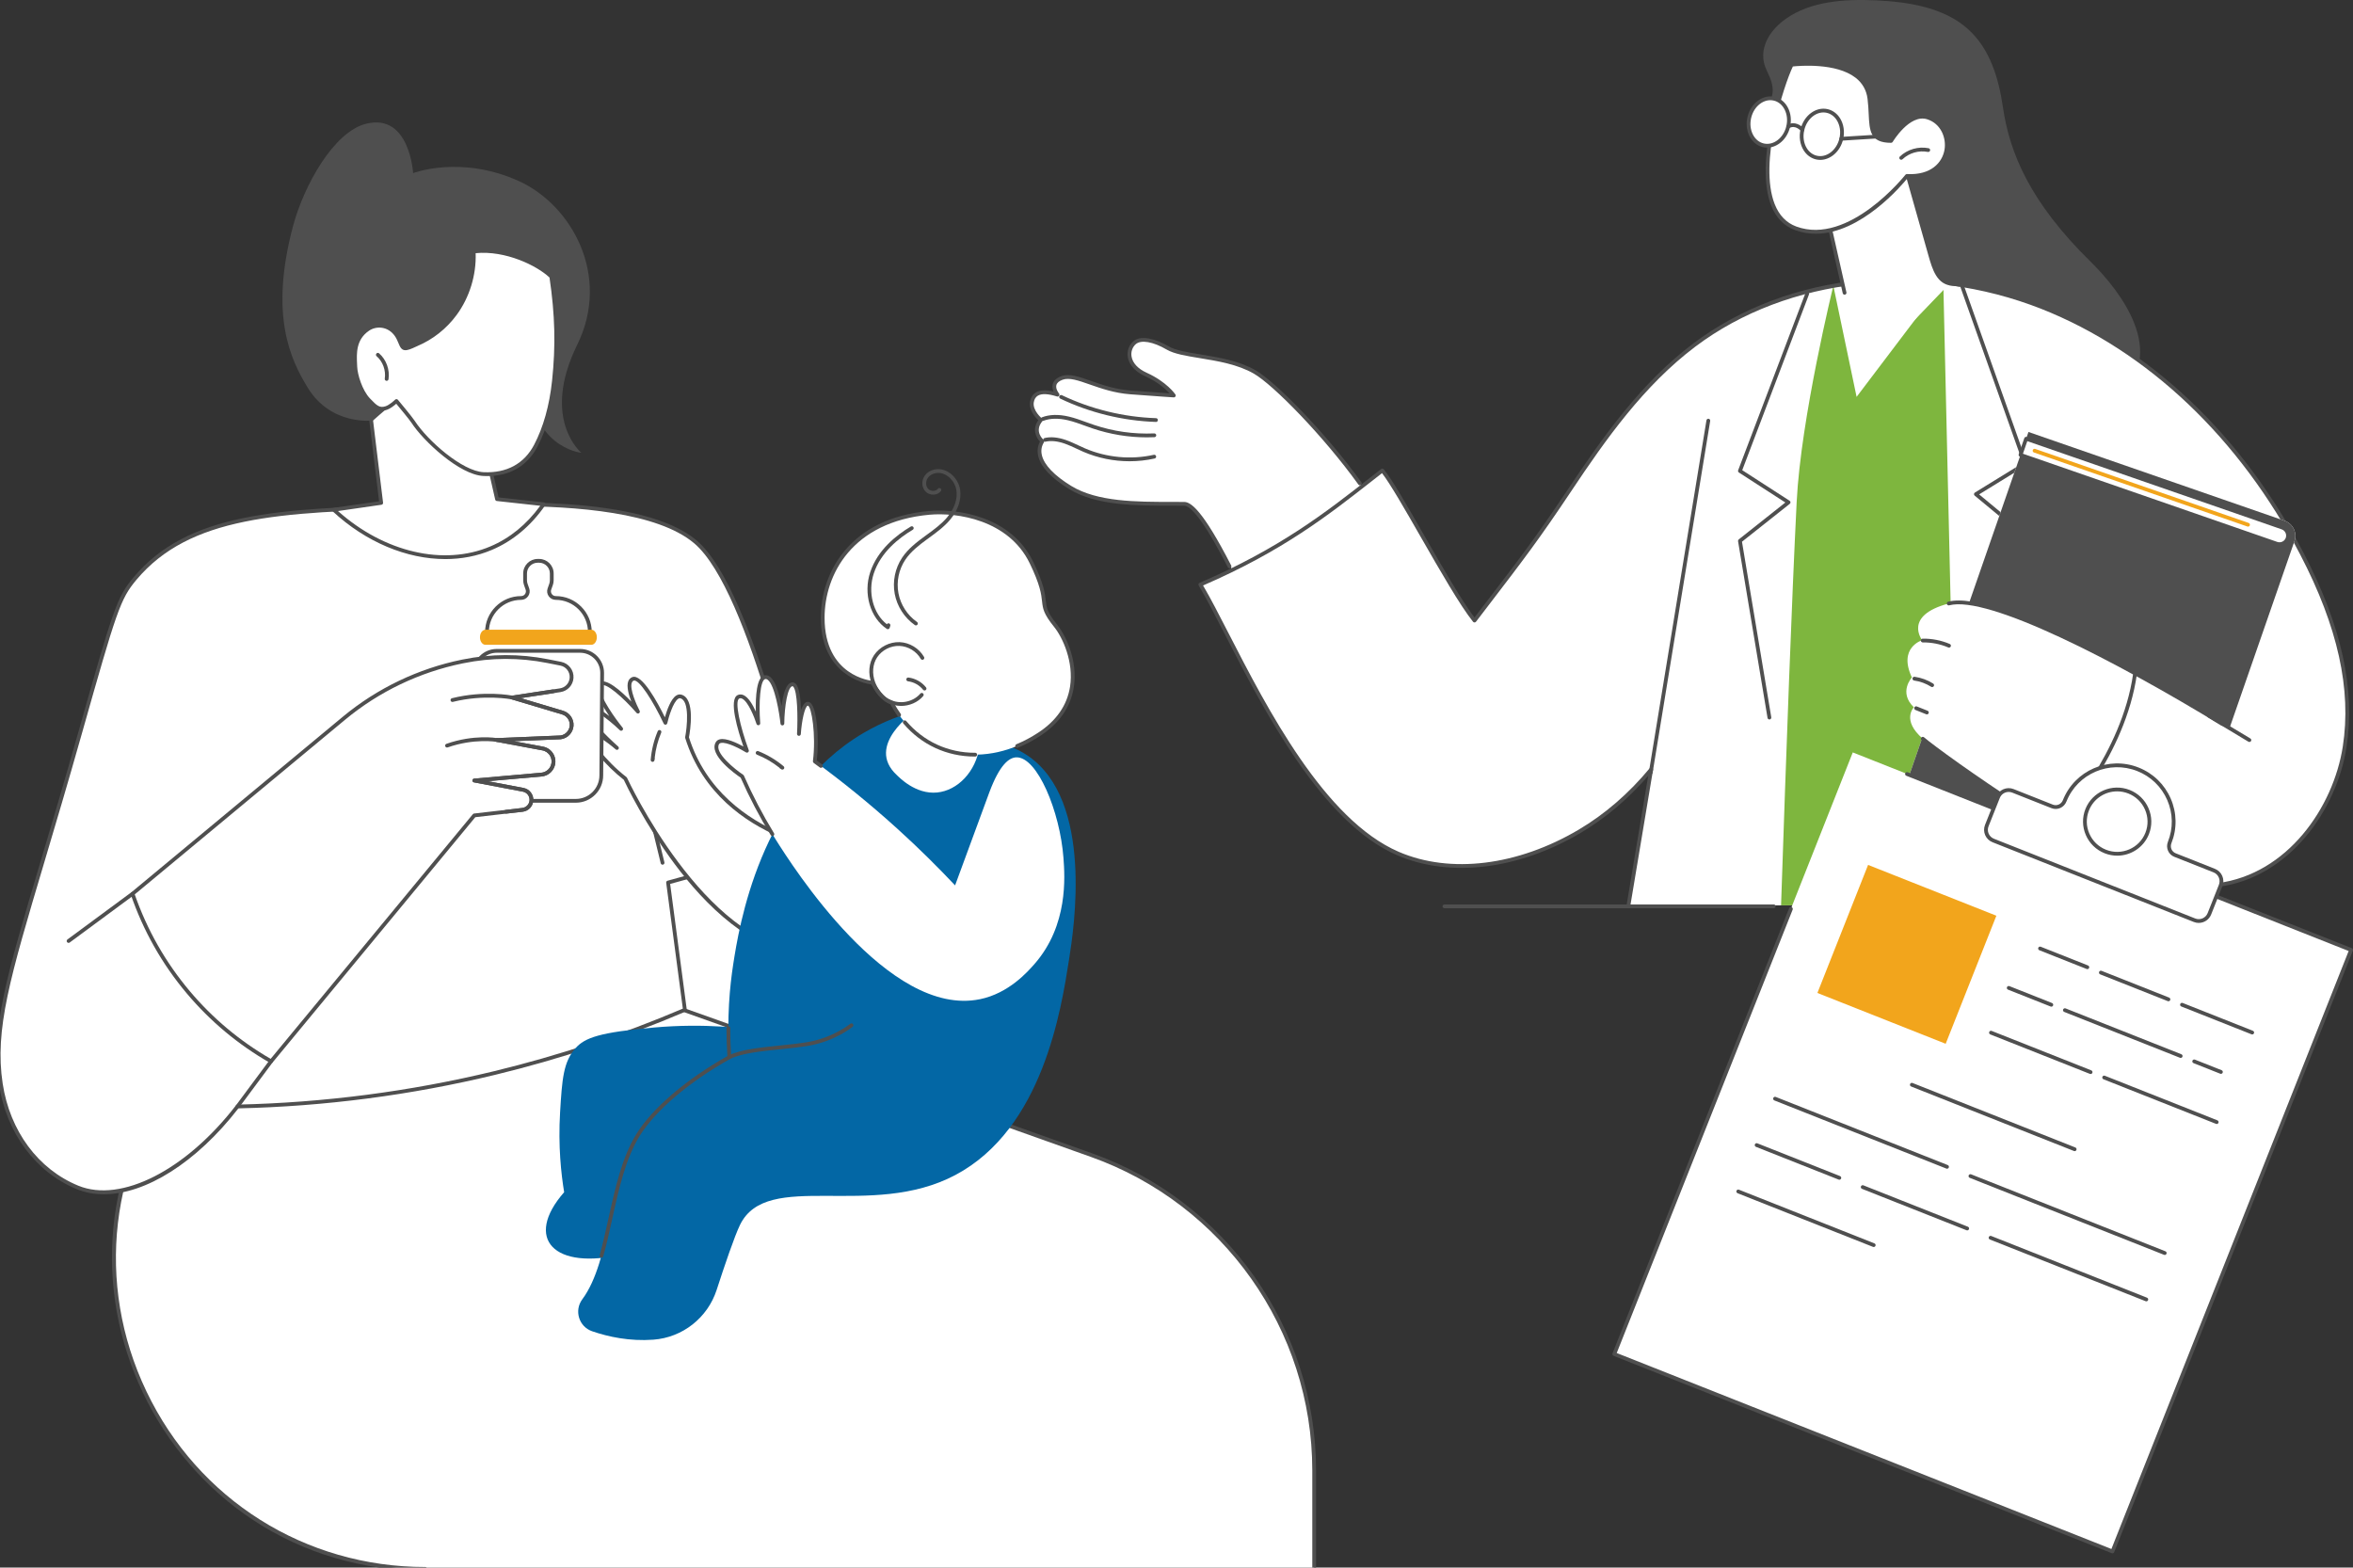 <svg xmlns="http://www.w3.org/2000/svg" width="722" height="481" viewBox="0 0 722 481" fill="none"><rect x="0" y="0" width="722" height="481" fill="#333333" stroke="none"/><g clip-path="url(#clip0_917_44483)"><g clip-path="url(#clip1_917_44483)"><path d="M238.872 242.434L262.667 333.752L169.852 328.705L185.209 244.868L238.872 242.434Z" fill="white"/><path d="M262.668 334.333C262.668 334.333 262.647 334.333 262.636 334.333L169.823 329.286C169.657 329.278 169.501 329.196 169.398 329.067C169.296 328.935 169.253 328.766 169.282 328.603L184.64 244.768C184.687 244.502 184.914 244.307 185.183 244.294L238.846 241.86C239.112 241.852 239.366 242.028 239.434 242.292L263.229 333.611C263.277 333.79 263.234 333.98 263.116 334.125C263.005 334.259 262.839 334.338 262.668 334.338V334.333ZM170.542 328.162L261.906 333.131L238.43 243.036L185.697 245.428L170.542 328.16V328.162Z" fill="#4F4F4F"/><path d="M334.89 354.438L198.936 306.059L56.208 326.459C5.942 388.762 50.375 481.417 130.519 481.417H403.242V451.186C403.242 407.756 375.875 369.021 334.89 354.438Z" fill="white"/><path d="M403.245 481.998C402.924 481.998 402.665 481.74 402.665 481.418V451.187C402.665 408.111 375.351 369.449 334.699 354.985L198.879 306.653L56.52 327C33.568 355.583 29.124 393.85 44.924 426.924C60.811 460.179 93.611 480.838 130.523 480.838C130.844 480.838 131.103 481.096 131.103 481.418C131.103 481.74 130.844 481.998 130.523 481.998C111.372 481.998 93.092 476.608 77.65 466.411C63.173 456.849 51.493 443.368 43.878 427.425C36.281 411.526 33.133 394.029 34.776 376.828C36.526 358.484 43.783 340.94 55.761 326.093C55.853 325.98 55.985 325.903 56.13 325.882L198.858 305.482C198.95 305.469 199.048 305.48 199.135 305.509L335.089 353.888C376.202 368.518 403.825 407.618 403.825 451.184V481.416C403.825 481.735 403.567 481.996 403.245 481.996V481.998Z" fill="#4F4F4F"/><path d="M204.991 270.809L247.306 259.132C247.306 259.132 231.835 181.877 213.378 166.268C194.921 150.659 139.842 155.319 127.951 155.564C84.228 156.469 57.615 158.275 41.427 177.518C36.406 183.488 35.375 186.713 24.546 224.99C6.189 289.882 -3.092 310.715 0.25 332.592C2.314 346.115 10.267 358.825 23.821 364.371C37.138 369.819 57.035 360.049 72.867 339.528C94.693 339.05 121.659 336.537 151.757 329.256C174.297 323.805 193.856 316.825 210.154 309.858C208.433 296.842 206.712 283.825 204.993 270.809H204.991Z" fill="white"/><path d="M31.874 366.465C28.948 366.465 26.172 365.956 23.602 364.907C10.91 359.714 1.966 347.668 -0.322 332.679C-2.887 315.881 1.926 299.713 12.473 264.29C15.823 253.035 19.622 240.28 23.989 224.834C34.713 186.932 35.851 183.251 40.984 177.146C57.575 157.423 84.833 155.875 127.94 154.987C129.326 154.958 131.28 154.871 133.752 154.76C152.763 153.903 197.285 151.901 213.752 165.828C232.151 181.389 247.242 255.859 247.875 259.021C247.935 259.319 247.753 259.614 247.461 259.694L205.63 271.236L210.726 309.784C210.76 310.043 210.618 310.291 210.378 310.393C191.493 318.465 171.816 325.003 151.888 329.821C126.168 336.041 99.679 339.499 73.151 340.1C60.224 356.761 44.645 366.462 31.866 366.465H31.874ZM156.466 155.298C147.578 155.298 139.53 155.659 133.807 155.918C131.327 156.028 129.366 156.118 127.966 156.147C85.187 157.031 58.141 158.555 41.875 177.895C36.898 183.812 35.77 187.467 25.107 225.151C20.736 240.604 16.938 253.365 13.585 264.622C3.089 299.874 -1.701 315.963 0.824 332.505C3.052 347.085 11.729 358.799 24.042 363.833C37.169 369.205 57.063 359.063 72.41 339.172C72.518 339.032 72.681 338.95 72.855 338.945C99.392 338.365 125.894 334.913 151.621 328.692C171.344 323.921 190.821 317.466 209.524 309.497L204.418 270.883C204.381 270.595 204.56 270.323 204.84 270.247L246.633 258.715C245.22 251.872 230.303 181.336 213.006 166.709C201.771 157.207 176.898 155.293 156.466 155.293V155.298Z" fill="#4F4F4F"/><path d="M203.301 265.331C203.04 265.331 202.803 265.154 202.739 264.888L194.009 229.058C193.933 228.747 194.125 228.433 194.436 228.357C194.75 228.28 195.061 228.473 195.137 228.784L203.868 264.613C203.944 264.925 203.752 265.238 203.441 265.315C203.393 265.325 203.348 265.331 203.303 265.331H203.301Z" fill="#4F4F4F"/><path d="M144.108 116.28L152.509 153.162L166.814 154.726C163.907 158.911 158.766 164.789 150.666 168.211C135.67 174.551 116.822 169.804 102.406 156.416C107.259 155.714 112.112 155.013 116.965 154.312C115.673 143.692 114.382 133.07 113.09 122.451L144.108 116.277V116.28Z" fill="white"/><path d="M136.628 171.552C124.853 171.552 112.309 166.405 102.012 156.843C101.849 156.69 101.788 156.458 101.854 156.244C101.92 156.031 102.105 155.875 102.326 155.844L116.323 153.821L112.517 122.522C112.48 122.221 112.683 121.942 112.978 121.884L143.996 115.71C144.304 115.65 144.605 115.845 144.673 116.151L152.982 152.632L166.876 154.151C167.079 154.172 167.256 154.301 167.34 154.488C167.425 154.675 167.406 154.892 167.288 155.06C162.872 161.413 157.355 166.017 150.889 168.752C146.424 170.64 141.592 171.555 136.623 171.555L136.628 171.552ZM103.707 156.817C117.889 169.467 136.114 173.736 150.444 167.679C156.43 165.147 161.583 160.951 165.772 155.195L152.45 153.737C152.204 153.71 152.001 153.531 151.946 153.288L143.669 116.955L113.732 122.915L117.541 154.243C117.578 154.557 117.359 154.841 117.048 154.886L103.707 156.814V156.817Z" fill="#4F4F4F"/><path d="M159.288 55.6C175.278 62.886 187.585 84.473 177.112 105.807C165.862 128.723 178.404 138.952 178.404 138.952C178.404 138.952 161.681 137.164 162.817 114.362C164.341 83.764 114.484 129.024 114.484 129.024C114.484 129.024 101.631 130.767 94.406 118.929C89.189 110.385 82.599 96.838 89.919 69.36C93.145 57.248 102.29 40.403 112.43 37.945C125.724 34.723 126.76 53.121 126.76 53.121C126.76 53.121 141.442 47.468 159.288 55.6Z" fill="#4F4F4F"/><path d="M112.906 100.995C108.293 104.147 108.883 109.002 109.023 112.569C109.118 115.001 110.562 119.99 113.101 122.659C115.297 124.969 116.351 125.934 118.549 125.19C119.923 124.724 121.644 123.049 121.644 123.049C121.644 123.049 125.938 128.173 126.75 129.423C130.585 135.327 141.464 145.163 148.378 145.477C155.29 145.788 161.073 143.109 164.405 136.754C167.84 130.203 169.342 122.806 169.975 116.889C171.185 105.56 170.826 96.08 169.16 84.878C165.062 80.877 154.863 76.004 145.347 77.172C145.713 83.934 143.649 90.864 139.645 96.309C136.593 100.46 132.433 103.722 127.791 105.676C126.853 106.072 125.321 106.918 124.306 106.876C123.036 106.823 122.986 104.716 121.639 102.781C119.44 99.619 115.526 99.213 112.911 100.998L112.906 100.995Z" fill="white"/><path d="M149.458 146.082C149.092 146.082 148.725 146.074 148.351 146.055C141.007 145.723 129.875 135.304 126.264 129.74C125.623 128.751 122.658 125.172 121.588 123.888C120.955 124.445 119.777 125.389 118.736 125.742C116.202 126.602 114.916 125.415 112.681 123.063C110.076 120.323 108.547 115.226 108.445 112.596C108.434 112.346 108.424 112.09 108.41 111.829C108.247 108.369 108.023 103.633 112.581 100.521C115.309 98.657 119.621 98.871 122.112 102.452C122.684 103.272 123.038 104.126 123.322 104.812C123.747 105.835 123.971 106.286 124.329 106.302C124.988 106.331 126.079 105.824 126.875 105.455C127.126 105.339 127.361 105.231 127.566 105.144C132.174 103.203 136.191 100.028 139.18 95.967C143.092 90.648 145.13 83.81 144.771 77.204C144.755 76.901 144.977 76.635 145.28 76.598C155.226 75.38 165.466 80.464 169.568 84.464C169.658 84.554 169.718 84.667 169.737 84.794C171.471 96.45 171.716 106.067 170.557 116.953C169.726 124.729 167.834 131.483 164.926 137.026C161.81 142.967 156.478 146.084 149.466 146.084L149.458 146.082ZM121.643 122.469C121.643 122.469 121.664 122.469 121.672 122.469C121.833 122.477 121.983 122.551 122.086 122.675C122.263 122.886 126.412 127.841 127.234 129.107C131.23 135.259 141.88 144.602 148.401 144.895C155.476 145.214 160.835 142.305 163.89 136.483C166.729 131.069 168.582 124.455 169.397 116.826C170.541 106.104 170.306 96.621 168.614 85.158C164.765 81.516 155.125 76.783 145.95 77.687C146.184 84.385 144.07 91.268 140.111 96.65C136.998 100.88 132.814 104.187 128.014 106.209C127.819 106.291 127.598 106.394 127.361 106.505C126.406 106.945 125.223 107.496 124.279 107.457C123.143 107.409 122.708 106.362 122.249 105.255C121.973 104.588 121.659 103.831 121.158 103.114C119.078 100.123 115.496 99.933 113.232 101.479C109.212 104.224 109.409 108.411 109.568 111.774C109.581 112.037 109.591 112.298 109.602 112.549C109.697 114.933 111.144 119.764 113.519 122.261C115.667 124.521 116.506 125.273 118.361 124.642C119.387 124.294 120.786 123.076 121.24 122.636C121.348 122.53 121.493 122.472 121.643 122.472V122.469Z" fill="#4F4F4F"/><path d="M118.638 116.861C118.609 116.861 118.583 116.861 118.554 116.856C118.237 116.808 118.019 116.513 118.066 116.197C118.446 113.636 117.462 110.933 115.562 109.306C115.319 109.098 115.29 108.731 115.499 108.489C115.707 108.243 116.073 108.217 116.316 108.425C118.511 110.303 119.648 113.42 119.213 116.365C119.17 116.653 118.923 116.861 118.641 116.861H118.638Z" fill="#4F4F4F"/><path d="M234.06 354.629C234.06 354.629 211.451 346.473 206.97 354.679C202.488 362.886 212.832 379.589 191.383 384.794C169.934 390 160.642 380.045 173.105 365.823C172.182 360.188 171.239 351.686 171.858 341.333C172.472 331.101 172.855 325.896 176.558 321.674C179.452 318.375 184.079 316.766 200.743 315.289C216.035 313.934 228.706 315.363 237.202 316.858C236.153 329.448 235.106 342.037 234.057 354.629H234.06Z" fill="#0367A5"/><path d="M260.11 261.595C260.11 261.595 221.018 258.974 210.812 226.285C210.812 226.285 213.065 214.698 208.869 213.709C206.167 213.073 204.179 221.794 204.179 221.794C204.179 221.794 197.289 207.066 194.202 208.327C191.115 209.587 195.755 218.371 195.755 218.371C195.755 218.371 186.769 208.023 184.233 209.872C181.183 212.095 190.601 223.661 190.601 223.661C190.601 223.661 182.179 215.534 179.923 217.361C177.667 219.186 189.312 229.526 189.312 229.526C189.312 229.526 182.704 223.811 180.914 224.863C179.124 225.916 185.564 234.064 191.88 238.914C191.88 238.914 215.469 290.576 247.175 292.525L260.11 261.6V261.595Z" fill="white"/><path d="M247.172 293.1C247.172 293.1 247.148 293.1 247.135 293.1C230.536 292.079 216.238 277.436 207.168 265.332C197.913 252.98 192.064 240.686 191.407 239.28C186.122 235.188 179.867 228.015 180.028 225.378C180.057 224.927 180.265 224.563 180.613 224.357C181.298 223.954 182.392 224.22 183.602 224.803C181.243 222.298 179.013 219.516 179.047 217.984C179.058 217.538 179.232 217.163 179.553 216.905C181.051 215.695 184.267 217.638 186.947 219.719C184.933 216.765 182.788 213.029 183.067 210.866C183.149 210.231 183.426 209.735 183.887 209.4C185.946 207.897 190.598 212.05 193.719 215.288C192.91 213.203 192.198 210.642 192.765 209.086C192.989 208.469 193.411 208.018 193.98 207.786C196.954 206.578 201.804 215.592 204.013 220.106C204.614 217.999 205.837 214.46 207.508 213.416C207.996 213.113 208.497 213.021 208.995 213.137C213.455 214.186 211.734 224.468 211.401 226.243C216.631 242.814 229.548 251.376 239.477 255.643C250.311 260.3 260.046 261.002 260.144 261.01C260.331 261.023 260.499 261.123 260.597 261.284C260.694 261.442 260.71 261.64 260.639 261.814L247.704 292.739C247.615 292.955 247.401 293.095 247.169 293.095L247.172 293.1ZM181.496 225.293C181.377 225.293 181.28 225.315 181.204 225.359C180.589 226.338 185.761 233.484 192.227 238.45C192.301 238.508 192.362 238.582 192.401 238.669C192.636 239.18 216.004 289.593 246.795 291.913L259.266 262.099C256.693 261.827 248.263 260.683 239.056 256.73C228.862 252.355 215.593 243.552 210.255 226.456C210.226 226.364 210.22 226.267 210.239 226.172C210.795 223.308 211.712 214.972 208.734 214.271C208.61 214.242 208.415 214.223 208.125 214.405C206.527 215.402 205.141 220.17 204.743 221.921C204.688 222.163 204.485 222.343 204.239 222.369C203.994 222.395 203.757 222.263 203.652 222.039C200.452 215.196 195.999 208.211 194.42 208.862C194.151 208.973 193.972 209.171 193.856 209.484C193.142 211.452 195.353 216.37 196.266 218.097C196.403 218.358 196.324 218.68 196.081 218.846C195.841 219.012 195.509 218.97 195.317 218.748C191.162 213.965 185.872 209.389 184.572 210.336C184.446 210.428 184.274 210.597 184.219 211.014C183.863 213.767 189.027 220.808 191.049 223.289C191.241 223.527 191.218 223.875 190.991 224.083C190.764 224.291 190.416 224.286 190.195 224.072C186.32 220.336 181.428 216.881 180.284 217.804C180.26 217.825 180.212 217.862 180.21 218.007C180.165 219.903 186.004 225.808 189.694 229.083C189.931 229.294 189.955 229.658 189.744 229.898C189.533 230.138 189.169 230.164 188.93 229.953C186.157 227.556 182.73 225.286 181.496 225.286V225.293Z" fill="#4F4F4F"/><path d="M200.244 233.778C200.215 233.778 200.188 233.778 200.159 233.772C199.856 233.727 199.64 233.456 199.666 233.15C199.917 230.12 200.642 227.161 201.822 224.358C201.946 224.063 202.289 223.926 202.582 224.05C202.877 224.173 203.014 224.514 202.89 224.809C201.854 227.267 201.182 229.848 200.892 232.493C200.929 232.594 200.939 232.707 200.916 232.82L200.808 233.316C200.75 233.588 200.51 233.775 200.241 233.775L200.244 233.778Z" fill="#4F4F4F"/><path d="M251.214 241.53C251.214 241.53 310.044 249.898 313.9 248.94L308.628 228.013C306.424 228.113 281.182 216.035 281.182 216.035L272.765 223.176L251.211 241.53H251.214Z" fill="white"/><path d="M312.881 249.584C303.852 249.584 253.405 242.425 251.135 242.103L249.859 241.921L281.096 215.348L281.436 215.509C291.094 220.129 306.958 227.431 308.587 227.431C308.592 227.431 308.6 227.431 308.605 227.431L309.074 227.415L309.193 227.868L314.607 249.36L314.043 249.5C313.819 249.555 313.424 249.582 312.881 249.582V249.584ZM252.574 241.135C269.028 243.464 307.303 248.648 313.181 248.437L308.165 228.528C304.372 227.692 285.938 218.945 281.278 216.719L273.148 223.617L252.577 241.135H252.574Z" fill="#4F4F4F"/><path d="M306.03 227.898C304.211 228.294 302.392 228.69 300.573 229.085C299.432 236.825 293.83 242.56 287.559 243.178C280.903 243.834 275.842 238.447 275.191 237.843C265.275 228.682 280.703 218.289 280.703 218.289C276.947 219.323 271.219 221.24 264.969 224.905C233.11 243.592 226.707 284.782 224.991 295.839C223.942 302.588 222.98 312.379 223.795 324.391C209.465 332.389 200.023 341.487 195.895 348.058C186.809 362.525 187.531 386.762 178.672 398.692C176.109 402.142 177.633 407.102 181.695 408.497C186.64 410.195 193.185 411.619 200.477 411.081C209.447 410.417 217.118 404.372 219.896 395.815C222.308 388.392 225.4 379.257 227.082 375.824C235.454 358.733 267.18 374.358 293.206 360.521C319.963 346.294 325.62 309.816 328.04 294.365C329.506 285.014 335.658 245.725 315.377 231.888C311.942 229.544 308.513 228.452 306.03 227.893V227.898Z" fill="#0367A5"/><path d="M184.557 385.893C184.505 385.893 184.452 385.885 184.399 385.872C184.091 385.785 183.912 385.466 183.999 385.158C185.008 381.566 185.838 377.803 186.716 373.818C188.756 364.552 190.868 354.971 195.402 347.754C200.313 339.935 210.685 331.098 223.19 324.068C223.003 321.201 222.908 318.308 222.908 315.463C222.908 315.144 223.167 314.883 223.488 314.883C223.81 314.883 224.068 315.141 224.068 315.463C224.068 318.406 224.171 321.396 224.371 324.358C224.387 324.582 224.271 324.795 224.076 324.904C211.589 331.873 201.238 340.647 196.385 348.373C191.959 355.422 189.869 364.902 187.85 374.071C187.006 377.895 186.136 381.851 185.116 385.474C185.045 385.73 184.81 385.896 184.557 385.896V385.893Z" fill="#4F4F4F"/><path d="M223.791 324.973C223.575 324.973 223.37 324.852 223.269 324.646C223.13 324.358 223.248 324.01 223.538 323.871C227.305 322.043 233.365 321.421 239.228 320.817C242.096 320.521 245.061 320.218 247.721 319.778C255.571 318.478 260.848 314.2 260.898 314.156C261.146 313.953 261.51 313.987 261.715 314.235C261.918 314.483 261.884 314.847 261.636 315.052C261.412 315.237 256.08 319.57 247.911 320.922C245.217 321.368 242.233 321.677 239.346 321.972C233.584 322.565 227.627 323.177 224.044 324.915C223.963 324.954 223.876 324.973 223.791 324.973Z" fill="#4F4F4F"/><path d="M300.699 306.603C272.576 312.415 242.871 265.281 238.116 257.757C233.105 249.83 229.765 242.858 227.733 238.235C227.733 238.235 217.908 231.695 220.154 228.014C221.601 225.643 229.201 230.361 229.201 230.361C229.201 230.361 223.57 215.108 226.636 213.797C229.702 212.487 232.688 221.962 232.688 221.962C232.688 221.962 231.644 208.294 234.742 207.788C238.464 207.181 240.072 222.009 240.072 222.009C240.072 222.009 240.214 210.303 243.098 209.982C245.982 209.66 245.149 225.213 245.149 225.213C245.149 225.213 245.728 216.493 247.734 215.96C249.74 215.427 251.008 225.735 250.02 233.636C258.162 239.598 266.801 246.531 275.634 254.556C282.029 260.368 287.825 266.119 293.06 271.681C296.553 262.187 300.048 252.694 303.541 243.203C306.781 234.477 309.688 232.481 311.818 232.394C318.25 232.133 325.267 248.994 326.319 263.292C326.735 268.975 327.834 283.925 317.435 295.791C315.345 298.175 309.551 304.781 300.705 306.608L300.699 306.603Z" fill="white"/><path d="M237.004 256.558C236.809 256.558 236.619 256.461 236.508 256.281C233.042 250.62 229.934 244.681 227.264 238.624C225.716 237.577 217.276 231.609 219.654 227.712C219.923 227.271 220.342 226.981 220.898 226.849C222.812 226.393 226.191 228.01 228.113 229.062C226.455 224.318 223.45 214.524 226.402 213.263C226.969 213.021 227.583 213.039 228.181 213.313C229.684 214.004 231.004 216.309 231.919 218.35C231.811 213.851 232.122 207.625 234.642 207.214C235.206 207.122 235.752 207.272 236.26 207.662C237.995 208.981 239.142 213.137 239.83 216.644C240.236 213.271 241.116 209.619 243.027 209.405C243.441 209.358 243.823 209.498 244.15 209.803C245.265 210.856 245.674 214.397 245.797 217.836C246.232 216.567 246.812 215.602 247.582 215.397C247.972 215.294 248.378 215.397 248.721 215.697C250.69 217.417 251.399 226.741 250.632 233.368C251.17 233.764 251.71 234.162 252.253 234.565C252.511 234.755 252.564 235.119 252.372 235.378C252.182 235.636 251.818 235.689 251.56 235.496C250.927 235.027 250.297 234.563 249.672 234.104C249.504 233.98 249.414 233.772 249.44 233.563C250.453 225.47 249.008 216.768 247.877 216.517C246.923 216.773 245.993 221.24 245.724 225.251C245.703 225.57 245.434 225.813 245.109 225.792C244.791 225.773 244.548 225.499 244.564 225.183C244.827 220.254 244.733 211.95 243.354 210.65C243.248 210.55 243.19 210.558 243.156 210.56C241.691 210.724 240.713 216.636 240.647 222.018C240.641 222.324 240.402 222.575 240.096 222.59C239.79 222.598 239.524 222.38 239.492 222.074C239.147 218.891 237.768 210.265 235.562 208.588C235.227 208.335 234.985 208.337 234.832 208.361C233.242 208.619 232.781 215.6 233.263 221.918C233.287 222.211 233.084 222.474 232.794 222.532C232.509 222.588 232.219 222.419 232.13 222.137C231.542 220.273 229.599 215.244 227.699 214.371C227.396 214.231 227.127 214.22 226.861 214.334C225.282 215.009 227.127 223.076 229.742 230.164C229.826 230.396 229.755 230.657 229.565 230.813C229.373 230.971 229.104 230.987 228.893 230.858C227.367 229.911 222.996 227.548 221.169 227.983C220.837 228.062 220.713 228.215 220.647 228.321C219.053 230.934 225.624 236.14 228.052 237.756C228.144 237.817 228.218 237.904 228.26 238.007C230.923 244.067 234.03 250.013 237.499 255.678C237.668 255.952 237.581 256.308 237.307 256.477C237.212 256.535 237.107 256.561 237.004 256.561V256.558Z" fill="#4F4F4F"/><path d="M240.072 236.155C239.967 236.155 239.859 236.126 239.761 236.066L239.334 235.794C239.234 235.731 239.16 235.644 239.115 235.543C237.03 233.89 234.724 232.553 232.248 231.564C231.951 231.446 231.806 231.108 231.924 230.81C232.043 230.512 232.38 230.37 232.678 230.486C235.501 231.614 238.116 233.178 240.444 235.129C240.678 235.325 240.721 235.67 240.541 235.915C240.428 236.071 240.251 236.153 240.072 236.153V236.155Z" fill="#4F4F4F"/><path d="M285.161 157.366C292.581 156.689 309.581 158.387 316.474 172.579C323.132 186.29 317.607 184.217 323.926 192.041C328.259 197.407 335.176 214.598 318.907 225.289C302.64 235.979 282.862 233.195 273.576 215.606C273.576 215.606 270.742 215.134 267.724 209.509C267.724 209.509 252.432 208.193 252.438 189.573C252.44 174.288 262.612 159.426 285.161 157.369V157.366Z" fill="white"/><path d="M312.105 229.481C311.878 229.481 311.662 229.346 311.57 229.122C311.449 228.827 311.588 228.486 311.886 228.365C314.177 227.421 316.433 226.221 318.592 224.802C324.17 221.137 327.449 216.39 328.337 210.697C329.516 203.152 326.076 195.623 323.477 192.404C320.166 188.303 319.997 186.784 319.741 184.485C319.509 182.38 319.191 179.498 315.954 172.831C309.456 159.456 293.577 157.178 285.213 157.943C261.452 160.11 253.019 176.336 253.017 189.569C253.014 207.414 267.172 208.872 267.775 208.925C267.971 208.943 268.145 209.057 268.237 209.228C271.044 214.457 273.648 215.024 273.675 215.029C273.854 215.058 274.007 215.169 274.094 215.33C274.782 216.633 275.546 217.883 276.366 219.048C276.551 219.309 276.487 219.671 276.226 219.858C275.966 220.043 275.604 219.979 275.417 219.718C274.616 218.582 273.865 217.363 273.185 216.095C272.346 215.818 269.9 214.65 267.359 210.043C265.118 209.708 251.857 206.992 251.859 189.571C251.859 175.848 260.571 159.029 285.11 156.79C293.764 156.002 310.226 158.383 316.997 172.328C320.321 179.174 320.654 182.172 320.896 184.358C321.136 186.528 321.281 187.839 324.381 191.676C326.729 194.584 330.818 202.34 329.484 210.876C328.543 216.907 325.093 221.92 319.23 225.773C317.011 227.231 314.688 228.465 312.329 229.438C312.258 229.467 312.181 229.483 312.108 229.483L312.105 229.481Z" fill="#4F4F4F"/><path d="M299.148 232.15C290.534 232.15 282.734 228.545 277.177 221.995C276.969 221.749 277.001 221.386 277.243 221.177C277.488 220.969 277.855 221 278.06 221.243C283.393 227.53 290.882 230.99 299.148 230.99C299.18 230.99 299.219 230.99 299.246 230.99C299.565 230.99 299.826 231.248 299.826 231.567C299.826 231.889 299.567 232.147 299.248 232.15C299.217 232.15 299.182 232.15 299.151 232.15H299.148Z" fill="#4F4F4F"/><path d="M276.469 216.61C275.093 216.61 273.725 216.301 272.504 215.66C272.069 215.497 269.156 214.25 267.448 209.759C266.291 206.716 266.568 203.453 268.194 201.033C269.897 198.496 272.986 196.935 276.023 197.04C279.076 197.151 282.025 198.939 283.538 201.594C283.696 201.874 283.599 202.227 283.322 202.385C283.043 202.544 282.69 202.446 282.531 202.169C281.213 199.857 278.641 198.298 275.981 198.2C273.295 198.1 270.64 199.469 269.156 201.681C267.762 203.759 267.522 206.697 268.532 209.35C270.134 213.564 272.815 214.545 272.928 214.584C272.957 214.595 272.986 214.608 273.013 214.621C276.049 216.241 280.172 215.455 282.4 212.831C282.608 212.588 282.972 212.557 283.217 212.765C283.462 212.973 283.491 213.337 283.283 213.582C281.617 215.544 279.033 216.615 276.466 216.615L276.469 216.61Z" fill="#4F4F4F"/><path d="M283.697 211.874C283.526 211.874 283.357 211.8 283.244 211.655C282.108 210.226 280.415 209.279 278.602 209.055C278.285 209.015 278.059 208.728 278.098 208.409C278.138 208.09 278.417 207.865 278.744 207.902C280.855 208.161 282.827 209.266 284.15 210.93C284.351 211.18 284.309 211.544 284.058 211.745C283.953 211.829 283.824 211.871 283.697 211.871V211.874Z" fill="#4F4F4F"/><path d="M281.045 191.903C280.931 191.903 280.815 191.868 280.712 191.797C277.512 189.561 275.261 186.077 274.542 182.238C273.822 178.398 274.658 174.335 276.832 171.091C278.622 168.422 281.211 166.416 283.71 164.588L284.361 164.113C286.599 162.484 288.913 160.796 290.687 158.676C292.822 156.12 293.84 153.167 293.481 150.569C293.067 147.582 290.576 145.132 287.927 145.113C286.585 145.116 285.312 145.712 284.651 146.704C283.957 147.743 284.031 149.198 284.817 150.018C285.212 150.43 285.829 150.656 286.459 150.622C287.015 150.593 287.5 150.359 287.793 149.981C287.988 149.728 288.352 149.681 288.605 149.876C288.858 150.071 288.905 150.435 288.71 150.691C288.212 151.334 287.416 151.732 286.522 151.78C285.56 151.833 284.608 151.474 283.981 150.823C282.813 149.607 282.684 147.558 283.686 146.06C284.556 144.757 286.164 143.953 287.893 143.953C287.909 143.953 287.922 143.953 287.938 143.953C291.138 143.977 294.14 146.875 294.63 150.411C295.036 153.333 293.921 156.616 291.578 159.422C289.714 161.653 287.339 163.38 285.043 165.055L284.392 165.529C281.978 167.296 279.479 169.232 277.794 171.742C275.788 174.735 275.016 178.485 275.68 182.029C276.345 185.574 278.419 188.788 281.374 190.853C281.638 191.035 281.701 191.399 281.519 191.66C281.406 191.821 281.226 191.908 281.042 191.908L281.045 191.903Z" fill="#4F4F4F"/><path d="M272.428 193.064C272.315 193.064 272.204 193.032 272.109 192.969C267.027 189.614 264.839 182.13 267.022 175.564C269.286 168.747 275.046 164.188 279.482 161.561C279.756 161.398 280.112 161.49 280.276 161.764C280.439 162.041 280.347 162.395 280.073 162.558C275.81 165.082 270.275 169.452 268.124 175.928C266.194 181.735 267.915 188.291 272.125 191.553C272.257 191.323 272.534 191.205 272.797 191.286C273.103 191.381 273.274 191.706 273.182 192.011L272.984 192.655C272.932 192.829 272.797 192.969 272.626 193.032C272.563 193.056 272.497 193.066 272.428 193.066V193.064Z" fill="#4F4F4F"/><path d="M152.416 199.719H178.003C181.738 199.719 184.764 202.746 184.764 206.483L184.503 237.924C184.503 242.239 181.008 245.735 176.696 245.735H153.198C148.886 245.735 145.391 242.239 145.391 237.924L145.652 206.483C145.652 202.746 148.678 199.719 152.413 199.719H152.416Z" fill="white"/><path d="M176.697 246.311H153.2C148.577 246.311 144.812 242.548 144.812 237.92L145.071 206.476C145.071 202.43 148.363 199.137 152.412 199.137H178C182.049 199.137 185.341 202.43 185.341 206.481L185.083 237.925C185.083 242.548 181.321 246.311 176.695 246.311H176.697ZM152.415 200.297C149.006 200.297 146.233 203.071 146.233 206.481L145.975 237.925C145.975 241.907 149.217 245.151 153.203 245.151H176.7C180.686 245.151 183.928 241.907 183.928 237.92L184.186 206.476C184.186 203.071 181.413 200.297 178.005 200.297H152.417H152.415Z" fill="#4F4F4F"/><path d="M159.903 183.488C161.318 183.488 162.309 182.088 161.837 180.751L161.339 179.34C161.194 178.926 161.118 178.491 161.118 178.053V175.96C161.118 173.824 162.847 172.094 164.982 172.094H165.438C167.573 172.094 169.303 173.824 169.303 175.96V178.053C169.303 178.491 169.229 178.926 169.081 179.34L168.583 180.751C168.111 182.088 169.102 183.488 170.518 183.488C176.304 183.488 180.996 188.182 180.996 193.971V195.007H149.422V193.971C149.422 188.182 154.114 183.488 159.9 183.488H159.903Z" fill="white"/><path d="M180.998 195.585H149.424C149.102 195.585 148.844 195.327 148.844 195.005V193.969C148.844 187.869 153.805 182.906 159.902 182.906C160.387 182.906 160.824 182.68 161.104 182.284C161.383 181.889 161.452 181.398 161.291 180.942L160.793 179.531C160.624 179.054 160.54 178.555 160.54 178.052V175.958C160.54 173.505 162.532 171.512 164.984 171.512H165.44C167.891 171.512 169.884 173.505 169.884 175.958V178.052C169.884 178.558 169.8 179.056 169.631 179.531L169.133 180.942C168.972 181.398 169.041 181.889 169.32 182.284C169.6 182.68 170.037 182.906 170.522 182.906C176.619 182.906 181.58 187.869 181.58 193.969V195.005C181.58 195.324 181.322 195.585 181 195.585H180.998ZM150.004 194.425H180.418V193.969C180.418 188.507 175.976 184.067 170.52 184.067C169.655 184.067 168.872 183.661 168.371 182.954C167.87 182.247 167.749 181.374 168.036 180.557L168.535 179.146C168.659 178.793 168.722 178.426 168.722 178.052V175.958C168.722 174.146 167.248 172.672 165.437 172.672H164.981C163.17 172.672 161.697 174.146 161.697 175.958V178.052C161.697 178.423 161.76 178.793 161.884 179.146L162.382 180.557C162.67 181.374 162.548 182.247 162.047 182.954C161.547 183.661 160.764 184.067 159.899 184.067C154.44 184.067 150.001 188.51 150.001 193.969V194.425H150.004Z" fill="#4F4F4F"/><path d="M148.958 193.23H181.452C182.382 193.23 183.136 194.267 183.136 195.543C183.136 196.819 182.382 197.856 181.452 197.856H148.958C148.027 197.856 147.273 196.819 147.273 195.543C147.273 194.267 148.027 193.23 148.958 193.23Z" fill="#F2A51C"/><path d="M40.667 274.257L105.544 220.39C116.035 211.68 128.519 205.699 141.878 202.98L142.152 202.925C150.68 201.19 159.466 201.166 168.001 202.854L172.071 203.658C174.114 204.061 175.537 205.923 175.39 208.004C175.253 209.932 173.8 211.506 171.892 211.796L157.156 214.037L172.635 218.66C174.393 219.185 175.545 220.865 175.403 222.695C175.26 224.536 173.842 226.023 172.013 226.255L152.493 227.067L166.443 229.659C168.958 230.068 170.471 232.679 169.577 235.065C169.032 236.524 167.698 237.539 166.148 237.676L145.534 239.493L160.538 242.346C162.083 242.639 163.164 244.039 163.061 245.606C162.964 247.106 161.806 248.322 160.314 248.493L145.534 250.199C124.75 275.351 103.965 300.504 83.18 325.653C76.611 321.901 66.89 315.305 57.769 304.472C48.098 292.985 43.179 281.583 40.664 274.252L40.667 274.257Z" fill="white"/><path d="M83.182 326.238C83.085 326.238 82.984 326.214 82.895 326.161C73.149 320.594 64.548 313.424 57.328 304.851C49.739 295.841 43.948 285.609 40.118 274.446C40.039 274.219 40.11 273.966 40.297 273.811L105.174 219.944C115.702 211.202 128.355 205.139 141.764 202.412L142.038 202.357C150.685 200.598 159.46 200.574 168.116 202.283L172.186 203.088C174.511 203.546 176.14 205.677 175.972 208.043C175.816 210.255 174.174 212.035 171.983 212.367L159.805 214.221L172.806 218.103C174.812 218.702 176.148 220.65 175.987 222.739C175.824 224.843 174.184 226.565 172.091 226.832L157.644 227.435L166.556 229.092C167.913 229.313 169.1 230.131 169.798 231.333C170.494 232.535 170.615 233.97 170.128 235.273C169.508 236.929 167.969 238.102 166.205 238.258L149.754 239.708L160.654 241.781C162.481 242.129 163.77 243.79 163.648 245.65C163.532 247.43 162.162 248.872 160.39 249.075L145.84 250.755L83.633 326.029C83.519 326.167 83.353 326.24 83.185 326.24L83.182 326.238ZM41.343 274.449C45.129 285.329 50.804 295.305 58.214 304.105C65.241 312.449 73.595 319.447 83.048 324.911L145.091 249.835C145.186 249.719 145.323 249.645 145.471 249.629L160.251 247.923C161.466 247.783 162.407 246.794 162.486 245.573C162.57 244.299 161.687 243.158 160.432 242.92L145.426 240.067C145.141 240.012 144.941 239.758 144.954 239.468C144.97 239.178 145.194 238.946 145.481 238.92L166.095 237.103C167.415 236.987 168.567 236.109 169.031 234.867C169.395 233.891 169.305 232.815 168.783 231.916C168.261 231.017 167.373 230.402 166.345 230.236L152.382 227.644C152.092 227.588 151.889 227.327 151.91 227.032C151.931 226.737 152.169 226.505 152.464 226.494L171.983 225.682C173.486 225.489 174.698 224.213 174.82 222.654C174.941 221.109 173.95 219.664 172.463 219.221L156.985 214.598C156.724 214.522 156.552 214.274 156.571 214.002C156.589 213.731 156.795 213.509 157.061 213.47L171.796 211.228C173.449 210.978 174.685 209.635 174.804 207.969C174.93 206.186 173.702 204.58 171.949 204.235L167.879 203.43C159.373 201.751 150.753 201.774 142.257 203.502L141.983 203.557C128.761 206.247 116.285 212.222 105.902 220.843L41.333 274.454L41.343 274.449Z" fill="#4F4F4F"/><path d="M155.279 249.659C154.989 249.659 154.739 249.44 154.704 249.144C154.667 248.825 154.897 248.538 155.213 248.501L160.25 247.921C161.466 247.781 162.407 246.792 162.486 245.571C162.57 244.298 161.687 243.158 160.432 242.918L145.426 240.065C145.141 240.01 144.941 239.757 144.954 239.466C144.97 239.176 145.194 238.944 145.481 238.918L166.094 237.101C167.415 236.985 168.567 236.107 169.031 234.865C169.395 233.889 169.305 232.813 168.783 231.914C168.261 231.015 167.373 230.4 166.345 230.234L152.382 227.642C152.092 227.587 151.889 227.325 151.91 227.03C151.931 226.735 152.168 226.503 152.464 226.492L171.983 225.68C173.486 225.487 174.698 224.211 174.82 222.653C174.941 221.107 173.95 219.662 172.463 219.219L156.984 214.596C156.723 214.52 156.552 214.272 156.571 214C156.589 213.729 156.795 213.507 157.061 213.468L169.598 211.561C169.914 211.514 170.209 211.73 170.257 212.046C170.304 212.363 170.088 212.658 169.772 212.708L159.792 214.227L172.792 218.109C174.798 218.708 176.135 220.656 175.974 222.745C175.811 224.849 174.171 226.571 172.078 226.838L157.63 227.442L166.543 229.098C167.9 229.319 169.086 230.137 169.785 231.339C170.481 232.542 170.602 233.976 170.114 235.279C169.495 236.938 167.955 238.108 166.192 238.264L149.741 239.714L160.641 241.787C162.467 242.135 163.756 243.797 163.635 245.656C163.519 247.436 162.148 248.878 160.377 249.081L155.34 249.661C155.318 249.664 155.295 249.664 155.274 249.664L155.279 249.659Z" fill="#4F4F4F"/><path d="M138.821 215.393C138.56 215.393 138.325 215.217 138.259 214.953C138.183 214.642 138.37 214.328 138.681 214.249C148.563 211.781 156.919 213.397 157.273 213.466C157.586 213.529 157.789 213.835 157.729 214.149C157.665 214.463 157.362 214.663 157.046 214.605C156.962 214.589 148.582 212.973 138.963 215.375C138.916 215.388 138.868 215.393 138.823 215.393H138.821Z" fill="#4F4F4F"/><path d="M137.164 229.374C136.924 229.374 136.7 229.223 136.619 228.986C136.513 228.683 136.671 228.353 136.974 228.247C145.389 225.291 152.303 226.449 152.593 226.499C152.909 226.555 153.12 226.855 153.065 227.169C153.009 227.485 152.706 227.694 152.395 227.641C152.326 227.63 145.476 226.491 137.359 229.342C137.296 229.363 137.23 229.376 137.167 229.376L137.164 229.374Z" fill="#4F4F4F"/><path d="M21.041 289.322C20.864 289.322 20.687 289.241 20.574 289.088C20.384 288.829 20.439 288.468 20.695 288.275L40.315 273.793C40.573 273.603 40.934 273.658 41.127 273.914C41.316 274.172 41.261 274.534 41.005 274.726L21.386 289.209C21.283 289.285 21.162 289.322 21.043 289.322H21.041Z" fill="#4F4F4F"/><path d="M72.869 340.106C72.748 340.106 72.629 340.069 72.523 339.992C72.265 339.8 72.212 339.439 72.405 339.18L82.712 325.312C82.904 325.056 83.265 325.001 83.523 325.193C83.782 325.386 83.835 325.747 83.642 326.005L73.335 339.874C73.222 340.027 73.045 340.108 72.869 340.108V340.106Z" fill="#4F4F4F"/><path d="M566.837 67.694C568.421 58.043 552.829 51.176 547.162 43.186C543.911 38.602 543.068 32.002 543.679 29.602C544.109 27.914 543.983 26.675 543.524 25.014C543.134 23.598 542.235 22.108 541.644 20.52C540.964 18.69 540.854 16.657 541.294 14.764C542.145 11.111 544.792 8.01 547.963 5.774C555.686 0.328 566.017 -0.328 575.641 0.112C585.7 0.574 596.397 2.306 603.743 8.817C610.613 14.906 613.301 24.088 614.585 32.906C616.609 46.804 622.783 61.93 641.454 80.265C651.204 89.838 664.904 108.387 650.305 121.422C633.527 136.405 592.005 147.905 569.857 144.309C568.06 144.016 569.293 76.186 568.025 74.944C566.159 73.116 566.423 70.202 566.837 67.694Z" fill="#4F4F4F"/><path d="M573.404 117.991C567.365 117.991 561.539 115.369 558.065 110.852C553.449 104.853 553.721 95.773 558.671 90.613C558.893 90.381 559.262 90.373 559.491 90.597C559.723 90.818 559.728 91.185 559.507 91.417C554.936 96.18 554.702 104.581 558.982 110.145C563.013 115.388 570.441 117.901 577.463 116.406C583.816 115.05 589.816 110.488 593.509 104.199C593.672 103.922 594.025 103.83 594.302 103.993C594.579 104.157 594.671 104.51 594.508 104.787C590.596 111.451 584.47 116.1 577.703 117.542C576.277 117.846 574.833 117.993 573.401 117.993L573.404 117.991Z" fill="#4F4F4F"/><path d="M439.498 176.177C429.136 164.321 398.745 122.044 385.006 114.141C376.115 109.025 363.344 109.726 358.291 106.77C354.445 104.521 350.166 103.374 348.121 105.18C345.72 107.3 345.588 112.176 351.622 114.908C357.658 117.638 360.183 121.356 360.183 121.356C360.183 121.356 356.717 121.15 346.84 120.406C336.963 119.663 330.207 114.397 325.868 115.979C321.529 117.561 324.51 121.108 324.51 121.108C319.868 119.615 317.198 120.372 316.655 123.289C316.109 126.205 319.383 128.887 319.383 128.887C316.41 132.503 319.845 135.401 319.845 135.401C317.673 138.868 319.183 143.963 328.414 149.609C337.646 155.255 352.215 154.498 363.368 154.598C371.605 154.675 392.87 207.632 392.87 207.632L439.5 176.175L439.498 176.177Z" fill="white"/><path d="M377.273 174.377C377.063 174.377 376.86 174.261 376.757 174.061C368.762 158.484 365.058 155.195 363.358 155.179C362.04 155.166 360.675 155.166 359.275 155.166C348.546 155.166 336.384 155.166 328.107 150.103C322.566 146.715 319.358 143.294 318.567 139.937C318.203 138.387 318.391 136.865 319.108 135.507C317.906 134.257 316.654 131.72 318.594 128.959C317.671 128.076 315.599 125.758 316.079 123.182C316.316 121.913 316.92 120.98 317.874 120.413C319.113 119.674 320.924 119.587 323.27 120.154C322.993 119.505 322.803 118.685 323.025 117.857C323.312 116.784 324.2 115.969 325.666 115.434C328.102 114.545 331.065 115.582 334.813 116.895C338.266 118.103 342.18 119.474 346.88 119.827C353.344 120.312 357.082 120.571 358.877 120.69C357.72 119.432 355.305 117.211 351.377 115.437C347.239 113.564 346.266 110.922 346.053 109.511C345.779 107.697 346.406 105.914 347.729 104.746C350.152 102.607 354.92 104.131 358.576 106.267C360.669 107.494 364.22 108.074 368.332 108.746C373.873 109.653 380.152 110.682 385.29 113.635C391.376 117.137 406.881 132.91 417.749 147.999C417.936 148.257 417.878 148.621 417.617 148.808C417.356 148.996 416.995 148.938 416.808 148.677C406.024 133.701 390.699 118.084 384.712 114.64C379.759 111.789 373.591 110.782 368.145 109.891C363.92 109.2 360.271 108.601 357.991 107.27C353.837 104.838 350.11 104.189 348.496 105.613C347.468 106.521 346.983 107.913 347.197 109.337C347.503 111.368 349.155 113.158 351.852 114.379C357.965 117.145 360.548 120.871 360.656 121.03C360.78 121.212 360.791 121.449 360.68 121.641C360.572 121.834 360.361 121.95 360.142 121.934C360.108 121.934 356.56 121.721 346.788 120.985C341.938 120.621 337.773 119.163 334.425 117.989C330.893 116.752 328.104 115.777 326.059 116.523C324.97 116.919 324.327 117.467 324.142 118.153C323.818 119.358 324.936 120.721 324.946 120.734C325.112 120.932 325.126 121.217 324.983 121.431C324.838 121.644 324.572 121.736 324.327 121.66C321.657 120.803 319.63 120.716 318.467 121.409C317.803 121.805 317.394 122.456 317.218 123.395C316.741 125.945 319.711 128.413 319.743 128.437C319.862 128.535 319.938 128.674 319.951 128.83C319.967 128.983 319.92 129.136 319.822 129.255C317.244 132.393 320.086 134.853 320.21 134.959C320.431 135.146 320.481 135.465 320.328 135.71C319.572 136.918 319.358 138.25 319.693 139.674C320.399 142.675 323.518 145.939 328.708 149.114C336.708 154.006 348.694 154.006 359.272 154.009C360.675 154.009 362.043 154.009 363.366 154.022C365.267 154.04 368.828 156.081 377.785 173.533C377.93 173.818 377.819 174.169 377.534 174.314C377.45 174.359 377.358 174.377 377.271 174.377H377.273Z" fill="#4F4F4F"/><path d="M346.59 141.533C341.753 141.533 336.919 140.56 332.472 138.654C331.76 138.348 331.056 138.018 330.353 137.688C329.169 137.135 327.946 136.56 326.707 136.125C324.482 135.344 322.497 135.146 320.805 135.534C320.497 135.605 320.183 135.41 320.109 135.099C320.035 134.788 320.233 134.476 320.544 134.403C322.453 133.962 324.656 134.176 327.089 135.03C328.384 135.484 329.633 136.072 330.843 136.636C331.534 136.961 332.227 137.285 332.928 137.586C339.531 140.42 347.036 141.119 354.05 139.555C354.361 139.487 354.672 139.682 354.741 139.996C354.812 140.31 354.614 140.618 354.301 140.689C351.77 141.254 349.179 141.533 346.585 141.533H346.59Z" fill="#4F4F4F"/><path d="M351.925 134.202C346.25 134.202 340.654 133.284 335.255 131.465C334.462 131.198 333.676 130.911 332.891 130.626C331.204 130.012 329.461 129.376 327.703 128.962C324.788 128.276 322.244 128.332 320.146 129.125C319.848 129.239 319.513 129.089 319.397 128.788C319.284 128.487 319.434 128.152 319.735 128.039C322.054 127.161 324.825 127.092 327.967 127.831C329.791 128.261 331.568 128.907 333.286 129.532C334.064 129.814 334.841 130.099 335.624 130.362C341.616 132.382 347.861 133.266 354.179 132.991C354.493 132.986 354.77 133.226 354.783 133.545C354.796 133.864 354.548 134.136 354.229 134.149C353.459 134.183 352.69 134.199 351.923 134.199L351.925 134.202Z" fill="#4F4F4F"/><path d="M354.709 129.471C354.709 129.471 354.695 129.471 354.69 129.471C344.594 129.144 334.443 126.671 325.331 122.314C325.041 122.177 324.919 121.829 325.056 121.542C325.193 121.251 325.539 121.13 325.829 121.267C334.796 125.555 344.789 127.992 354.724 128.314C355.043 128.324 355.296 128.593 355.286 128.912C355.275 129.226 355.02 129.474 354.706 129.474L354.709 129.471Z" fill="#4F4F4F"/><path d="M484.663 255.101C493.064 250.138 500.439 243.59 506.652 236.087L499.68 277.806H663.604L661.443 269.741C667.666 271.569 674.035 272.402 680.554 271.561C700.951 268.927 716.266 249.51 719.432 229.189C722.598 208.868 715.839 188.209 706.344 169.969C689.068 136.776 661.477 108.056 626.682 94.288C591.887 80.517 549.777 83.373 519.882 105.88C504.169 117.71 492.531 134.047 481.621 150.412C470.71 166.775 465.818 172.92 452.435 190.424C445.052 181.213 429.22 150.37 424.143 144.381C409.376 155.897 395.071 167.872 368.305 179.388C379.381 197.813 399.826 249.383 428.977 261.925C446.699 269.549 468.048 264.921 484.657 255.103L484.663 255.101Z" fill="white"/><path d="M506.519 237.61C506.488 237.61 506.456 237.61 506.425 237.602C506.108 237.549 505.895 237.251 505.945 236.935L523.611 128.979C523.664 128.663 523.959 128.449 524.278 128.499C524.594 128.552 524.808 128.85 524.758 129.167L507.091 237.122C507.044 237.407 506.799 237.607 506.519 237.607V237.61Z" fill="#4F4F4F"/><path d="M542.926 220.764C542.646 220.764 542.401 220.564 542.354 220.279L533.312 166.075C533.278 165.866 533.36 165.655 533.523 165.523L547.818 154.195L533.571 144.991C533.341 144.844 533.246 144.554 533.344 144.298L553.979 89.956C554.092 89.656 554.427 89.505 554.727 89.621C555.025 89.735 555.178 90.07 555.062 90.37L534.593 144.274L549.128 153.662C549.287 153.765 549.384 153.934 549.395 154.121C549.402 154.308 549.321 154.487 549.176 154.603L534.514 166.225L543.5 220.092C543.553 220.408 543.34 220.706 543.023 220.759C542.992 220.764 542.96 220.767 542.926 220.767V220.764Z" fill="#4F4F4F"/><path d="M610.74 218.365C610.703 218.365 610.669 218.362 610.632 218.354C610.319 218.294 610.11 217.99 610.171 217.677L620.32 164.015L605.914 152.083C605.769 151.964 605.692 151.782 605.706 151.595C605.719 151.408 605.822 151.239 605.98 151.141L620.715 142.07L601.417 87.736C601.309 87.435 601.467 87.103 601.77 86.995C602.07 86.887 602.403 87.045 602.511 87.348L621.964 142.122C622.057 142.381 621.954 142.668 621.722 142.811L607.277 151.703L621.321 163.338C621.485 163.472 621.561 163.686 621.522 163.891L611.31 217.888C611.257 218.164 611.014 218.36 610.74 218.36V218.365Z" fill="#4F4F4F"/><path d="M600.659 277.803L596.286 86.648L569.683 121.779L562.55 87.693C562.55 87.693 552.578 128.232 551.297 153.975C549.769 184.673 548.137 229.273 546.508 277.803H600.656H600.659Z" fill="#7EB63E"/><path d="M663.607 278.384C663.352 278.384 663.117 278.213 663.048 277.954L660.887 269.89C660.831 269.687 660.892 269.471 661.042 269.326C661.193 269.178 661.409 269.125 661.612 269.183C668.36 271.164 674.533 271.752 680.485 270.984C701.826 268.226 715.947 247.826 718.865 229.098C721.596 211.577 717.334 192.321 705.838 170.233C687.239 134.496 659.055 107.717 626.477 94.822C590.269 80.492 548.565 85.012 520.238 106.338C504.428 118.241 492.734 134.794 482.111 150.727C472.321 165.41 467.46 171.758 456.808 185.665L452.902 190.771C452.794 190.913 452.625 190.997 452.448 190.997C452.29 190.997 452.1 190.918 451.99 190.781C448.044 185.858 441.878 175.109 435.918 164.714C431.089 156.291 426.513 148.314 424.061 145.184C423.112 145.925 422.163 146.669 421.214 147.412C407.644 158.05 393.616 169.047 369.151 179.656C371.415 183.49 374.038 188.598 377.054 194.47C388.734 217.207 406.387 251.568 429.217 261.391C445.041 268.2 465.663 265.663 484.373 254.603C492.428 249.843 499.778 243.488 506.212 235.719C506.381 235.516 506.663 235.453 506.9 235.561C507.137 235.669 507.274 235.925 507.23 236.183L500.257 277.901C500.205 278.218 499.904 278.432 499.59 278.379C499.274 278.326 499.061 278.028 499.113 277.712L505.74 238.071C499.551 245.215 492.571 251.106 484.963 255.6C465.934 266.847 444.923 269.408 428.759 262.454C405.546 252.467 387.78 217.882 376.023 194.998C372.865 188.851 370.137 183.54 367.817 179.682C367.73 179.539 367.712 179.365 367.762 179.205C367.815 179.046 367.931 178.914 368.083 178.849C392.788 168.219 406.875 157.177 420.497 146.497C421.597 145.635 422.693 144.775 423.792 143.918C424.038 143.726 424.391 143.763 424.591 144C427.008 146.851 431.824 155.247 436.92 164.136C442.366 173.632 448.51 184.347 452.433 189.471L455.886 184.961C466.522 171.075 471.375 164.735 481.144 150.086C491.822 134.069 503.581 117.426 519.537 105.412C533.982 94.534 551.915 87.786 571.392 85.898C590.137 84.078 609.332 86.792 626.898 93.743C659.732 106.738 688.132 133.713 706.861 169.695C718.475 192.01 722.775 211.501 720.007 229.274C717.023 248.43 702.538 269.302 680.63 272.132C674.808 272.883 668.792 272.374 662.271 270.576L664.166 277.654C664.25 277.962 664.066 278.281 663.755 278.363C663.705 278.376 663.655 278.384 663.605 278.384H663.607Z" fill="#4F4F4F"/><path d="M544.269 278.695H443.221C442.899 278.695 442.641 278.437 442.641 278.115C442.641 277.794 442.899 277.535 443.221 277.535H544.269C544.59 277.535 544.849 277.794 544.849 278.115C544.849 278.437 544.59 278.695 544.269 278.695Z" fill="#4F4F4F"/><path d="M584.948 240.48L663.564 267.742C666.11 268.625 668.888 267.278 669.771 264.73L704.042 166.025C704.928 163.478 703.578 160.693 701.029 159.81L622.419 132.551L584.945 240.48H584.948Z" fill="white"/><path d="M584.945 240.48L663.559 267.739C666.105 268.623 668.888 267.275 669.771 264.728L704.045 166.02C704.928 163.475 703.581 160.693 701.032 159.81L622.419 132.551L593.612 215.518L584.945 240.477V240.48Z" fill="#4F4F4F"/><path d="M619.984 139.58L698.587 166.837C699.955 167.311 701.447 166.586 701.922 165.22C702.396 163.851 701.674 162.356 700.306 161.882L621.706 134.625L619.984 139.58Z" fill="white"/><path d="M699.438 167.563C699.09 167.563 698.74 167.505 698.392 167.387L619.789 140.13C619.644 140.08 619.523 139.975 619.457 139.835C619.389 139.695 619.381 139.537 619.431 139.392L621.152 134.437C621.257 134.134 621.587 133.975 621.89 134.078L700.49 161.335C701.299 161.614 701.95 162.194 702.322 162.964C702.696 163.734 702.746 164.605 702.464 165.412C702.006 166.733 700.764 167.563 699.438 167.563ZM620.72 139.223L698.774 166.29C699.839 166.659 701.001 166.095 701.371 165.029C701.55 164.512 701.518 163.959 701.281 163.468C701.044 162.978 700.627 162.608 700.113 162.429L622.061 135.362L620.722 139.223H620.72Z" fill="#4F4F4F"/><path d="M689.796 161.595C689.733 161.595 689.669 161.585 689.606 161.564L624.102 138.848C623.799 138.743 623.638 138.413 623.743 138.11C623.849 137.806 624.178 137.646 624.481 137.751L689.986 160.467C690.289 160.572 690.45 160.902 690.344 161.205C690.26 161.445 690.036 161.595 689.796 161.595Z" fill="#F2A51C"/><path d="M685.593 224.399C685.593 224.399 615.705 180.487 597.944 185.184C583.862 188.907 589.807 196.446 589.807 196.446C589.807 196.446 582.32 198.64 586.646 207.883C586.646 207.883 582.444 212.43 587.25 217.029C587.25 217.029 583.359 220.976 590.007 226.678C596.655 232.379 641.514 263.486 660.667 268.947C679.82 274.408 685.593 224.397 685.593 224.397V224.399Z" fill="white"/><path d="M632.698 252.465C632.555 252.465 632.413 252.413 632.3 252.307C632.068 252.088 632.055 251.722 632.273 251.487C632.461 251.287 651.076 231.195 654.532 206.749C654.577 206.433 654.866 206.209 655.188 206.256C655.504 206.301 655.726 206.594 655.681 206.913C652.175 231.73 633.312 252.08 633.122 252.283C633.009 252.405 632.853 252.465 632.7 252.465H632.698Z" fill="#4F4F4F"/><path d="M660.356 269.836C660.303 269.836 660.25 269.829 660.195 269.815C640.66 264.243 595.582 232.232 589.624 227.122C589.382 226.913 589.353 226.547 589.561 226.304C589.769 226.061 590.136 226.032 590.378 226.241C596.307 231.325 641.126 263.173 660.511 268.7C660.82 268.787 660.999 269.109 660.909 269.417C660.836 269.673 660.604 269.839 660.353 269.839L660.356 269.836Z" fill="#4F4F4F"/><path d="M681.968 222.741C681.865 222.741 681.759 222.715 681.667 222.657C649.068 202.75 609.994 182.6 598.096 185.746C597.787 185.825 597.468 185.643 597.387 185.335C597.305 185.026 597.489 184.707 597.798 184.625C613.213 180.546 666.352 211.948 682.271 221.668C682.545 221.834 682.632 222.193 682.463 222.464C682.355 222.644 682.163 222.741 681.968 222.741Z" fill="#4F4F4F"/><path d="M598.042 198.716C597.966 198.716 597.889 198.7 597.815 198.669C595.359 197.624 592.649 197.094 589.979 197.131C589.673 197.113 589.396 196.881 589.391 196.559C589.385 196.24 589.641 195.976 589.963 195.971C592.804 195.929 595.664 196.493 598.269 197.601C598.564 197.725 598.701 198.067 598.575 198.36C598.482 198.582 598.266 198.713 598.042 198.713V198.716Z" fill="#4F4F4F"/><path d="M592.875 210.831C592.77 210.831 592.661 210.802 592.564 210.741C590.988 209.739 589.177 209.075 587.329 208.819C587.012 208.774 586.791 208.481 586.833 208.165C586.878 207.849 587.171 207.627 587.487 207.669C589.501 207.949 591.47 208.671 593.186 209.76C593.455 209.932 593.537 210.29 593.365 210.562C593.255 210.736 593.067 210.831 592.875 210.831Z" fill="#4F4F4F"/><path d="M591.249 219.211C591.178 219.211 591.104 219.198 591.033 219.169L587.733 217.85C587.435 217.732 587.29 217.394 587.409 217.096C587.527 216.798 587.865 216.653 588.163 216.772L591.463 218.09C591.761 218.209 591.906 218.547 591.787 218.845C591.697 219.071 591.479 219.209 591.249 219.209V219.211Z" fill="#4F4F4F"/><path d="M690.211 227.679C690.111 227.679 690.006 227.652 689.913 227.597L677.461 220.113C677.187 219.947 677.097 219.591 677.263 219.316C677.427 219.042 677.782 218.953 678.059 219.119L690.512 226.603C690.786 226.769 690.875 227.125 690.709 227.399C690.601 227.581 690.409 227.681 690.211 227.681V227.679Z" fill="#4F4F4F"/><path d="M565.992 89.835L569.058 117.35L598.265 86.979C594.034 85.687 593.449 82.34 592.244 78.092L584.299 50.047L559.5 61.123L565.992 89.835Z" fill="white"/><path d="M565.993 90.418C565.726 90.418 565.489 90.236 565.429 89.967L558.936 61.255C558.876 60.986 559.013 60.709 559.266 60.598L584.065 49.523C584.218 49.454 584.395 49.456 584.547 49.528C584.7 49.599 584.814 49.733 584.859 49.894L592.803 77.939C593.979 82.09 595.181 86.33 599.272 86.531L601.268 86.789C601.584 86.832 601.808 87.121 601.766 87.441C601.724 87.757 601.434 87.979 601.115 87.942L599.167 87.686C594.29 87.446 592.914 82.591 591.702 78.308L583.923 50.857L560.17 61.466L566.559 89.714C566.631 90.025 566.436 90.336 566.122 90.407C566.08 90.418 566.035 90.421 565.993 90.421V90.418Z" fill="#4F4F4F"/><path d="M580.26 43.246C580.26 43.246 585.616 34.216 591.481 36.039C600.42 38.815 599.843 54.759 585.11 53.992C585.11 53.992 567.681 76.214 550.961 70.046C534.238 63.878 546.503 26.297 549.746 19.855C549.746 19.855 571.957 16.904 573.617 30.269C574.582 38.043 572.708 43.246 580.26 43.246Z" fill="white"/><path d="M557.139 71.722C555.031 71.722 552.895 71.376 550.76 70.591C547.405 69.354 544.953 66.825 543.477 63.075C538.242 49.79 546.617 24.785 549.229 19.595C549.316 19.424 549.482 19.305 549.672 19.282C550.22 19.208 563.126 17.567 570.061 22.923C572.433 24.756 573.823 27.203 574.194 30.199C574.408 31.926 574.484 33.537 574.553 34.959C574.793 39.985 574.914 42.561 579.938 42.664C580.948 41.069 585.967 33.719 591.653 35.486C595.999 36.836 598.638 41.449 597.789 46.211C597.027 50.48 593.366 54.887 585.381 54.586C583.618 56.77 571.023 71.722 557.142 71.725L557.139 71.722ZM550.128 20.394C547.421 26.048 539.547 49.94 544.555 62.648C545.908 66.076 548.13 68.381 551.161 69.501C567.301 75.456 584.483 53.853 584.654 53.634C584.77 53.487 584.952 53.4 585.142 53.413C592.588 53.798 595.965 49.84 596.648 46.005C597.283 42.443 595.628 37.933 591.31 36.591C585.94 34.925 580.811 43.455 580.761 43.54C580.655 43.716 580.465 43.825 580.262 43.825C573.815 43.825 573.638 40.127 573.396 35.011C573.33 33.611 573.253 32.024 573.045 30.339C572.713 27.662 571.471 25.476 569.355 23.841C563.368 19.216 552.126 20.181 550.13 20.394H550.128Z" fill="#4F4F4F"/><path d="M583.369 49.022C583.216 49.022 583.063 48.962 582.947 48.84C582.729 48.608 582.737 48.242 582.971 48.02C585.283 45.832 588.654 44.861 591.781 45.481C592.094 45.544 592.3 45.85 592.237 46.164C592.173 46.478 591.873 46.681 591.554 46.62C588.797 46.069 585.81 46.929 583.77 48.864C583.656 48.97 583.514 49.022 583.372 49.022H583.369Z" fill="#4F4F4F"/><path d="M558.522 49.063C558.092 49.063 557.662 49.016 557.233 48.916C555.685 48.557 554.333 47.563 553.429 46.115C552.301 44.309 551.958 41.967 552.482 39.697C553.468 35.446 557.201 32.664 560.804 33.494C562.352 33.853 563.704 34.847 564.608 36.295C565.736 38.101 566.079 40.443 565.554 42.714C564.687 46.458 561.687 49.063 558.524 49.063H558.522ZM553.613 39.958C553.155 41.933 553.447 43.953 554.412 45.501C555.153 46.688 556.247 47.497 557.491 47.785C560.475 48.473 563.58 46.081 564.421 42.45C564.88 40.475 564.587 38.455 563.622 36.907C562.881 35.72 561.788 34.91 560.543 34.623C557.565 33.932 554.454 36.327 553.613 39.958Z" fill="#4F4F4F"/><path d="M536.758 36.069C535.844 40.016 537.776 43.832 541.071 44.594C544.368 45.356 547.782 42.772 548.697 38.827C549.611 34.879 547.679 31.063 544.384 30.301C541.087 29.539 537.673 32.123 536.758 36.069Z" fill="white"/><path d="M542.232 45.302C541.802 45.302 541.373 45.254 540.943 45.154C539.177 44.745 537.714 43.548 536.82 41.784C535.945 40.054 535.724 37.976 536.196 35.935C537.181 31.684 540.914 28.902 544.517 29.733C546.283 30.141 547.747 31.339 548.64 33.103C549.515 34.833 549.737 36.911 549.265 38.952C548.395 42.696 545.398 45.302 542.232 45.302ZM537.324 36.196C536.913 37.973 537.1 39.772 537.854 41.259C538.589 42.712 539.778 43.696 541.204 44.023C544.188 44.714 547.293 42.319 548.134 38.688C548.545 36.911 548.358 35.112 547.604 33.625C546.869 32.172 545.68 31.188 544.254 30.861C541.272 30.173 538.165 32.565 537.324 36.196Z" fill="#4F4F4F"/><path d="M553.046 40.407C552.88 40.407 552.713 40.336 552.6 40.199C552.524 40.109 550.887 38.206 548.991 39.324C548.715 39.485 548.359 39.395 548.198 39.118C548.035 38.841 548.127 38.488 548.404 38.324C550.61 37.024 552.698 38.498 553.494 39.458C553.697 39.706 553.662 40.07 553.417 40.276C553.309 40.365 553.177 40.41 553.048 40.41L553.046 40.407Z" fill="#4F4F4F"/><path d="M564.985 43.161C564.682 43.161 564.426 42.924 564.408 42.618C564.386 42.299 564.632 42.022 564.951 42.004L580.39 41.052C580.703 41.033 580.985 41.276 581.004 41.595C581.025 41.914 580.78 42.191 580.461 42.209L565.022 43.161C565.022 43.161 564.998 43.161 564.985 43.161Z" fill="#4F4F4F"/><path d="M721.377 291.428L568.508 230.879L495.437 415.509L648.306 476.059L721.377 291.428Z" fill="white"/><path d="M648.194 476.638C648.123 476.638 648.052 476.625 647.98 476.596L495.116 416.039C494.974 415.983 494.858 415.87 494.798 415.73C494.737 415.588 494.734 415.429 494.79 415.284L548.986 278.685C549.104 278.387 549.442 278.242 549.74 278.361C550.037 278.48 550.182 278.817 550.064 279.115L496.081 415.174L647.87 475.306L720.67 291.815L584.927 238.04C584.63 237.922 584.485 237.587 584.601 237.289C584.719 236.991 585.057 236.846 585.352 236.962L721.633 290.95C721.775 291.006 721.891 291.119 721.952 291.259C722.012 291.401 722.015 291.559 721.959 291.702L648.732 476.271C648.642 476.498 648.423 476.638 648.194 476.638Z" fill="#4F4F4F"/><path d="M691.078 317.418C691.006 317.418 690.935 317.405 690.864 317.376L669.312 308.837C669.014 308.719 668.869 308.384 668.985 308.086C669.104 307.788 669.441 307.643 669.737 307.759L691.288 316.297C691.586 316.416 691.731 316.751 691.615 317.049C691.526 317.276 691.307 317.416 691.078 317.416V317.418Z" fill="#4F4F4F"/><path d="M665.375 307.237C665.304 307.237 665.233 307.224 665.161 307.195L644.421 298.978C644.124 298.859 643.979 298.524 644.095 298.226C644.213 297.928 644.551 297.783 644.846 297.899L665.586 306.116C665.884 306.235 666.029 306.57 665.913 306.868C665.823 307.095 665.604 307.234 665.375 307.234V307.237Z" fill="#4F4F4F"/><path d="M640.487 297.377C640.416 297.377 640.345 297.364 640.274 297.335L625.757 291.583C625.46 291.465 625.315 291.13 625.431 290.832C625.549 290.534 625.887 290.389 626.182 290.505L640.698 296.256C640.996 296.375 641.141 296.71 641.025 297.008C640.936 297.235 640.717 297.374 640.487 297.374V297.377Z" fill="#4F4F4F"/><path d="M681.476 329.511C681.405 329.511 681.334 329.498 681.263 329.469L673.062 326.22C672.764 326.101 672.619 325.766 672.735 325.469C672.854 325.171 673.191 325.025 673.487 325.142L681.687 328.39C681.985 328.509 682.13 328.844 682.014 329.142C681.924 329.369 681.706 329.508 681.476 329.508V329.511Z" fill="#4F4F4F"/><path d="M669.126 324.621C669.055 324.621 668.984 324.608 668.913 324.579L633.382 310.505C633.085 310.387 632.94 310.052 633.056 309.754C633.174 309.456 633.512 309.311 633.807 309.427L669.337 323.501C669.635 323.619 669.78 323.954 669.664 324.252C669.575 324.479 669.356 324.619 669.126 324.619V324.621Z" fill="#4F4F4F"/><path d="M629.439 308.897C629.368 308.897 629.296 308.884 629.225 308.855L616.148 303.673C615.85 303.555 615.705 303.22 615.821 302.922C615.94 302.624 616.277 302.479 616.572 302.595L629.65 307.776C629.947 307.895 630.092 308.23 629.976 308.528C629.887 308.755 629.668 308.895 629.439 308.895V308.897Z" fill="#4F4F4F"/><path d="M680.18 344.896C680.108 344.896 680.037 344.883 679.966 344.854L645.429 331.173C645.131 331.055 644.986 330.72 645.102 330.422C645.221 330.124 645.558 329.979 645.854 330.095L680.39 343.776C680.688 343.894 680.833 344.229 680.717 344.527C680.628 344.754 680.409 344.894 680.18 344.894V344.896Z" fill="#4F4F4F"/><path d="M641.488 329.566C641.417 329.566 641.346 329.552 641.275 329.523L610.703 317.411C610.405 317.293 610.26 316.958 610.376 316.66C610.494 316.362 610.829 316.217 611.127 316.333L641.699 328.445C641.997 328.564 642.142 328.898 642.026 329.196C641.937 329.423 641.718 329.563 641.488 329.563V329.566Z" fill="#4F4F4F"/><path d="M636.598 353.228C636.526 353.228 636.455 353.215 636.384 353.186L586.421 333.392C586.124 333.273 585.979 332.938 586.095 332.64C586.213 332.342 586.551 332.197 586.846 332.313L636.809 352.107C637.106 352.226 637.251 352.561 637.135 352.859C637.046 353.085 636.827 353.225 636.598 353.225V353.228Z" fill="#4F4F4F"/><path d="M664.235 385.082C664.164 385.082 664.093 385.068 664.022 385.039L604.398 361.419C604.1 361.301 603.955 360.966 604.071 360.668C604.19 360.37 604.527 360.225 604.822 360.341L664.446 383.961C664.744 384.079 664.889 384.414 664.773 384.712C664.683 384.939 664.464 385.079 664.235 385.079V385.082Z" fill="#4F4F4F"/><path d="M597.439 358.621C597.368 358.621 597.297 358.607 597.225 358.578L544.445 337.669C544.147 337.551 544.002 337.216 544.118 336.918C544.237 336.62 544.574 336.475 544.869 336.591L597.65 357.5C597.948 357.619 598.093 357.953 597.974 358.251C597.884 358.478 597.666 358.618 597.436 358.618L597.439 358.621Z" fill="#4F4F4F"/><path d="M658.582 399.317C658.511 399.317 658.439 399.304 658.368 399.275L610.578 380.341C610.28 380.223 610.135 379.888 610.251 379.59C610.369 379.292 610.707 379.147 611.002 379.263L658.793 398.197C659.091 398.315 659.236 398.65 659.12 398.948C659.03 399.175 658.811 399.315 658.582 399.315V399.317Z" fill="#4F4F4F"/><path d="M603.624 377.543C603.553 377.543 603.481 377.53 603.41 377.501L571.343 364.798C571.045 364.68 570.901 364.345 571.017 364.047C571.135 363.749 571.472 363.604 571.768 363.72L603.835 376.422C604.132 376.541 604.277 376.876 604.161 377.174C604.072 377.401 603.853 377.54 603.624 377.54V377.543Z" fill="#4F4F4F"/><path d="M564.389 362.002C564.318 362.002 564.247 361.989 564.176 361.96L538.796 351.908C538.499 351.789 538.354 351.454 538.47 351.156C538.588 350.858 538.926 350.713 539.221 350.829L564.6 360.881C564.898 361 565.043 361.335 564.927 361.633C564.837 361.86 564.619 362 564.389 362V362.002Z" fill="#4F4F4F"/><path d="M574.939 382.649C574.868 382.649 574.797 382.635 574.725 382.606L533.156 366.138C532.858 366.019 532.713 365.684 532.829 365.386C532.948 365.088 533.282 364.943 533.58 365.059L575.15 381.528C575.448 381.647 575.593 381.981 575.477 382.279C575.387 382.506 575.168 382.646 574.939 382.646V382.649Z" fill="#4F4F4F"/><path d="M573.207 265.398L557.656 304.691L597.02 320.283L612.571 280.989L573.207 265.398Z" fill="#F2A51C"/><path d="M667.377 262.373C665.851 261.769 665.136 260.047 665.743 258.528C665.745 258.518 665.75 258.51 665.753 258.499C669.269 249.633 664.907 239.589 656.008 236.063C647.109 232.537 637.042 236.868 633.525 245.731C633.523 245.741 633.518 245.749 633.515 245.76C632.914 247.281 631.214 248.046 629.687 247.439L617.651 242.672C615.843 241.954 613.8 242.835 613.086 244.636L609.63 253.349C608.916 255.15 609.801 257.189 611.61 257.906L673.374 282.375C675.182 283.092 677.225 282.212 677.939 280.41L681.395 271.698C682.109 269.897 681.224 267.858 679.415 267.141L667.379 262.373H667.377ZM646.002 261.284C640.919 259.269 638.428 253.534 640.437 248.471C642.446 243.407 648.195 240.936 653.277 242.949C658.359 244.961 660.85 250.699 658.841 255.762C656.833 260.825 651.084 263.296 646.002 261.284Z" fill="white"/><path d="M674.665 283.2C674.162 283.2 673.65 283.108 673.155 282.91L611.391 258.441C610.373 258.037 609.572 257.265 609.137 256.263C608.702 255.261 608.684 254.148 609.084 253.132L612.543 244.42C613.373 242.326 615.759 241.297 617.862 242.131L629.898 246.898C630.489 247.133 631.132 247.12 631.712 246.864C632.292 246.608 632.74 246.139 632.974 245.546C636.615 236.366 647.037 231.883 656.221 235.522C660.668 237.284 664.166 240.667 666.069 245.045C667.973 249.425 668.052 254.277 666.293 258.71C666.043 259.34 666.048 259.994 666.301 260.579C666.549 261.154 667.008 261.597 667.59 261.829L679.626 266.597C680.644 267.001 681.445 267.773 681.88 268.775C682.315 269.778 682.333 270.89 681.933 271.906L678.474 280.618C677.839 282.219 676.297 283.197 674.665 283.197V283.2ZM616.352 243.004C615.184 243.004 614.077 243.702 613.624 244.849L610.165 253.562C609.878 254.287 609.891 255.084 610.202 255.801C610.516 256.521 611.088 257.075 611.818 257.365L673.582 281.834C675.09 282.43 676.8 281.697 677.396 280.197L680.855 271.484C681.142 270.758 681.129 269.962 680.818 269.245C680.507 268.525 679.932 267.971 679.202 267.681L667.166 262.913C666.293 262.568 665.611 261.903 665.239 261.044C664.865 260.171 664.852 259.203 665.207 258.314C666.863 254.142 666.786 249.607 665.01 245.511C663.23 241.416 659.959 238.252 655.799 236.603C647.214 233.202 637.464 237.392 634.071 245.946C633.713 246.854 633.048 247.547 632.189 247.93C631.324 248.312 630.362 248.33 629.479 247.982L617.443 243.215C617.087 243.075 616.721 243.006 616.36 243.006L616.352 243.004ZM649.647 262.56C648.361 262.56 647.056 262.323 645.788 261.822C643.186 260.79 641.141 258.813 640.028 256.249C638.916 253.686 638.869 250.846 639.897 248.254C642.021 242.903 648.118 240.279 653.488 242.408C656.089 243.439 658.135 245.416 659.247 247.98C660.36 250.543 660.407 253.38 659.379 255.975C657.755 260.065 653.812 262.563 649.647 262.563V262.56ZM649.629 242.829C645.922 242.829 642.417 245.047 640.975 248.684C640.06 250.989 640.102 253.512 641.091 255.788C642.079 258.066 643.901 259.825 646.215 260.743C650.994 262.636 656.414 260.303 658.301 255.545C659.216 253.241 659.174 250.72 658.185 248.441C657.197 246.163 655.375 244.404 653.063 243.486C651.938 243.04 650.773 242.829 649.629 242.829Z" fill="#4F4F4F"/></g></g><defs><clipPath id="clip0_917_44483"><rect width="721.766" height="481" fill="white"/></clipPath><clipPath id="clip1_917_44483"><rect width="723" height="482" fill="white" transform="translate(-1)"/></clipPath></defs></svg>